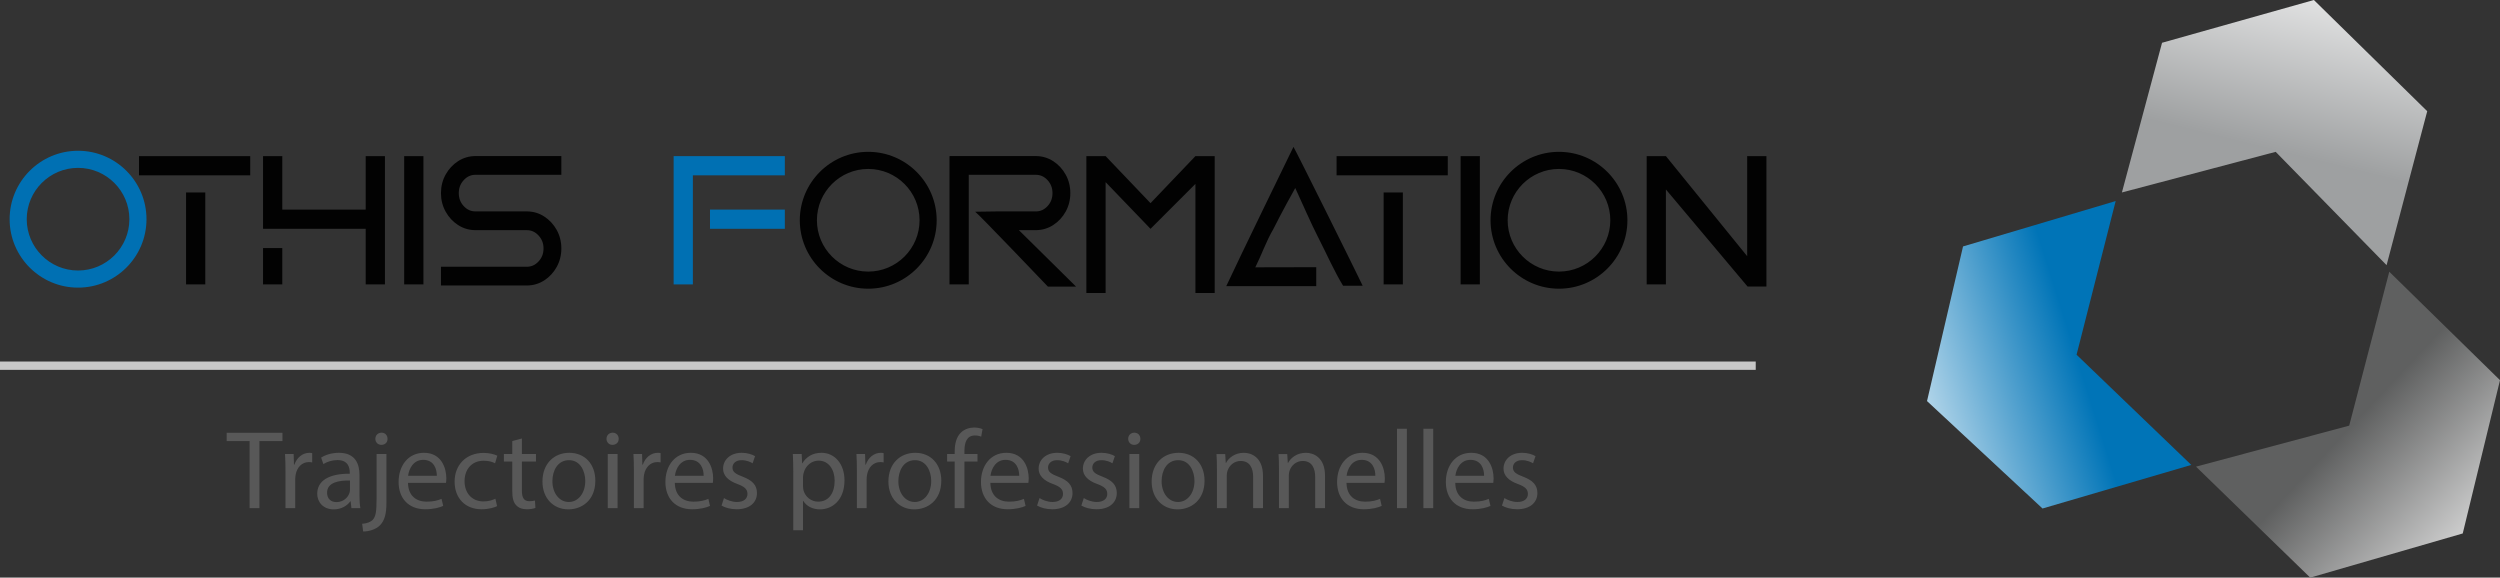 <?xml version="1.0" encoding="utf-8"?>
<!-- Generator: Adobe Illustrator 26.5.0, SVG Export Plug-In . SVG Version: 6.00 Build 0)  -->
<svg version="1.1" id="Calque_1" xmlns="http://www.w3.org/2000/svg" xmlns:xlink="http://www.w3.org/1999/xlink" x="0px" y="0px"
	 viewBox="0 0 600 138.629" style="enable-background:new 0 0 600 138.629;" xml:space="preserve">
<rect x="0" y="0" width="600" height="138.629" fill="#333333" stroke="none"/>
<path style="fill:#0070B3;" d="M18.733,36.184c-9.056,0-16.424,7.368-16.424,16.424  s7.368,16.424,16.424,16.424s16.424-7.368,16.424-16.424S27.79,36.184,18.733,36.184z   M18.733,64.925c-6.792,0-12.318-5.526-12.318-12.318s5.526-12.318,12.318-12.318  s12.318,5.526,12.318,12.318S25.526,64.925,18.733,64.925z M170.397,54.917h17.964  v-4.619h-17.964V54.917z M166.291,37.467h-4.619v4.619v26.175h4.619V42.086h22.07  v-4.619H166.291z"/>
<path style="fill:#020202;" d="M109.935,38.683c-1.241,0.802-2.245,1.885-2.985,3.219  c-0.743,1.338-1.119,2.834-1.119,4.444c0,1.611,0.377,3.106,1.119,4.444  c0.74,1.335,1.744,2.418,2.985,3.219c1.259,0.814,2.668,1.226,4.19,1.226  h12.308c1.096,0,2.015,0.417,2.81,1.274c0.81,0.875,1.204,1.895,1.204,3.119  c0,1.237-0.393,2.26-1.202,3.127c-0.795,0.852-1.714,1.266-2.812,1.266h-20.602  v4.496h20.602c1.521,0,2.93-0.413,4.19-1.226  c1.24-0.801,2.244-1.885,2.984-3.219c0.743-1.338,1.119-2.834,1.119-4.444  c0-1.61-0.376-3.105-1.119-4.445c-0.741-1.334-1.745-2.417-2.985-3.219  c-1.261-0.814-2.67-1.227-4.19-1.227h-12.308c-1.11,0-2.032-0.413-2.82-1.263  c-0.804-0.867-1.194-1.891-1.194-3.13c0-1.225,0.391-2.246,1.196-3.121  c0.788-0.856,1.71-1.273,2.818-1.273h20.602v-4.496h-20.602  C112.604,37.457,111.194,37.87,109.935,38.683z M208.377,36.44  c-9.056,0-16.424,7.368-16.424,16.424s7.368,16.424,16.424,16.424  s16.424-7.368,16.424-16.424S217.434,36.44,208.377,36.44z M208.377,65.182  c-6.792,0-12.318-5.526-12.318-12.318s5.526-12.318,12.318-12.318  c6.792,0,12.318,5.526,12.318,12.318S215.17,65.182,208.377,65.182z M374.155,36.44  c-9.056,0-16.424,7.368-16.424,16.424s7.368,16.424,16.424,16.424  s16.424-7.368,16.424-16.424S383.211,36.44,374.155,36.44z M374.155,65.182  c-6.792,0-12.318-5.526-12.318-12.318s5.526-12.318,12.318-12.318  s12.318,5.526,12.318,12.318S380.947,65.182,374.155,65.182z M44.652,68.262h4.619  V46.192H44.652V68.262z M33.361,42.086h26.689v-4.619H33.361V42.086z M332.069,68.262  h4.619V46.192h-4.619V68.262z M320.778,42.086h26.689v-4.619h-26.689V42.086z   M97.003,68.262h4.619V37.467h-4.619V68.262z M350.546,68.262h4.619V37.467h-4.619  V68.262z M419.321,37.467v24.014L399.818,37.467h-4.619v30.795h4.619V45.468  l19.602,23.307h4.521V37.467H419.321z M87.765,50.298H67.748V37.467h-4.619v17.45  h0.513h4.106h20.017v13.344h4.619v-13.344v-4.619V37.467h-4.619V50.298z   M63.129,68.262h4.619v-8.725h-4.619V68.262z M248.585,55.235  c1.521,0,2.931-0.413,4.19-1.226c1.241-0.801,2.245-1.884,2.985-3.219  c0.743-1.338,1.119-2.833,1.119-4.444c0-1.61-0.377-3.106-1.119-4.444  c-0.74-1.334-1.744-2.417-2.985-3.219c-1.259-0.814-2.669-1.226-4.19-1.226  h-20.602v0.01h-0.103v30.795h4.619V41.953h16.085c1.108,0,2.03,0.416,2.818,1.273  c0.805,0.875,1.196,1.895,1.196,3.121c0,1.239-0.391,2.262-1.194,3.13  c-0.788,0.85-1.71,1.263-2.82,1.263h-9.413c0,0-4.619,0.072-5.132,0.072  c0.775,0.493,17.45,17.964,17.45,17.964h6.76l-13.711-13.539H248.585z   M276.126,48.758l-10.778-11.291h-4.619v32.848h4.619V43.712l10.778,11.205  l10.778-10.778v26.175h4.619V37.467h-4.619L276.126,48.758z M295.229,66.733  c-0.261,0.586-0.553,1.157-0.931,1.945c7.45,0,14.48,0,21.599,0  c0-1.542,0-3.009,0-4.554c-4.766,0-14.109,0.033-14.623,0.033  c1.54-3.079,2.566-6.159,4.334-9.192c1.825-3.639,4.793-9.095,5.254-9.841  c1.988,4.309,3.657,8.239,5.593,12.032c1.996,3.912,3.81,8.027,5.879,11.413  c1.767,0,3.137,0,4.703,0c-1.679-3.556-16.194-32.752-16.604-33.32  C310,36.109,296.437,64.02,295.229,66.733z"/>
<path style="fill:#585858;" d="M54.402,105.854h5.5v16.099h2.361V105.854h5.527v-1.985H54.402  V105.854z M70.66,111.516h-0.108l-0.08-2.549h-2.066  c0.081,1.207,0.108,2.522,0.108,4.051v8.935H70.848v-6.922  c0-0.402,0.054-0.778,0.107-1.1c0.322-1.771,1.503-3.032,3.166-3.032  c0.322,0,0.563,0.027,0.805,0.08v-2.227c-0.215-0.054-0.402-0.08-0.671-0.08  C72.672,108.672,71.25,109.772,70.66,111.516z M86.274,113.984  c0-2.603-0.966-5.312-4.937-5.312c-1.637,0-3.193,0.456-4.266,1.154l0.537,1.556  c0.912-0.59,2.173-0.966,3.381-0.966c2.656,0,2.951,1.932,2.951,3.005v0.268  c-5.017-0.027-7.808,1.69-7.808,4.829c0,1.878,1.341,3.73,3.971,3.73  c1.851,0,3.247-0.912,3.971-1.932h0.08l0.188,1.637h2.146  c-0.161-0.885-0.215-1.986-0.215-3.112V113.984z M83.994,117.579  c0,0.241-0.054,0.51-0.134,0.751c-0.376,1.1-1.449,2.173-3.139,2.173  c-1.207,0-2.227-0.725-2.227-2.254c0-2.522,2.924-2.978,5.5-2.924V117.579z   M90.378,119.833c0,3.112-0.241,4.132-0.885,4.883  c-0.563,0.617-1.502,0.912-2.576,0.993l0.242,1.851  c1.261,0,2.978-0.429,4.025-1.476c1.154-1.181,1.556-2.817,1.556-5.339v-11.779  h-2.361V119.833z M91.585,103.842c-0.885,0-1.502,0.644-1.502,1.476  c0,0.778,0.563,1.449,1.449,1.449c0.939,0,1.502-0.671,1.476-1.449  C93.007,104.486,92.444,103.842,91.585,103.842z M101.753,108.672  c-3.783,0-6.091,3.085-6.091,7.003c0,3.917,2.388,6.547,6.386,6.547  c2.066,0,3.488-0.429,4.32-0.805l-0.402-1.69  c-0.885,0.376-1.905,0.671-3.595,0.671c-2.361,0-4.4-1.315-4.454-4.507h9.122  c0.027-0.242,0.08-0.617,0.08-1.1  C107.119,112.401,105.992,108.672,101.753,108.672z M97.943,114.199  c0.188-1.637,1.234-3.837,3.622-3.837c2.656,0,3.3,2.334,3.273,3.837H97.943z   M116.079,110.577c1.288,0,2.173,0.295,2.737,0.617l0.537-1.824  c-0.644-0.322-1.878-0.671-3.273-0.671c-4.239,0-6.976,2.898-6.976,6.895  c0,3.971,2.549,6.627,6.466,6.627c1.744,0,3.113-0.429,3.73-0.751l-0.402-1.771  c-0.671,0.295-1.556,0.644-2.898,0.644c-2.576,0-4.507-1.851-4.507-4.856  C111.491,112.777,113.101,110.577,116.079,110.577z M125.253,105.237l-2.307,0.617  v3.113h-2.012v1.798h2.012v7.083c0,1.529,0.241,2.683,0.912,3.381  c0.563,0.644,1.449,0.993,2.549,0.993c0.912,0,1.637-0.134,2.093-0.322  l-0.107-1.771c-0.295,0.08-0.751,0.161-1.369,0.161  c-1.315,0-1.771-0.912-1.771-2.522v-7.003h3.381v-1.798h-3.381V105.237z   M136.628,108.672c-3.595,0-6.439,2.549-6.439,6.895  c0,4.105,2.71,6.681,6.225,6.681c3.139,0,6.466-2.093,6.466-6.895  C142.88,111.381,140.358,108.672,136.628,108.672z M136.521,120.477  c-2.307,0-3.944-2.146-3.944-4.991c0-2.468,1.207-5.044,3.998-5.044  c2.791,0,3.89,2.791,3.89,4.991C140.465,118.358,138.775,120.477,136.521,120.477z   M145.856,121.953h2.361v-12.986h-2.361V121.953z M147.036,103.842  c-0.859,0-1.476,0.644-1.476,1.476c0,0.805,0.59,1.449,1.422,1.449  c0.939,0,1.529-0.644,1.503-1.449C148.485,104.486,147.922,103.842,147.036,103.842z   M154.28,111.516h-0.108l-0.08-2.549h-2.066c0.08,1.207,0.107,2.522,0.107,4.051  v8.935h2.334v-6.922c0-0.402,0.054-0.778,0.107-1.1  c0.322-1.771,1.503-3.032,3.166-3.032c0.322,0,0.563,0.027,0.805,0.08v-2.227  c-0.215-0.054-0.402-0.08-0.671-0.08  C156.292,108.672,154.87,109.772,154.28,111.516z M165.789,108.672  c-3.783,0-6.091,3.085-6.091,7.003c0,3.917,2.388,6.547,6.386,6.547  c2.066,0,3.488-0.429,4.32-0.805l-0.402-1.69  c-0.885,0.376-1.905,0.671-3.595,0.671c-2.361,0-4.4-1.315-4.454-4.507h9.122  c0.027-0.242,0.08-0.617,0.08-1.1  C171.155,112.401,170.028,108.672,165.789,108.672z M161.979,114.199  c0.188-1.637,1.234-3.837,3.622-3.837c2.656,0,3.3,2.334,3.273,3.837H161.979z   M178.264,114.413c-1.69-0.644-2.468-1.127-2.468-2.2  c0-0.966,0.778-1.771,2.173-1.771c1.207,0,2.146,0.429,2.656,0.751l0.59-1.717  c-0.724-0.429-1.878-0.805-3.193-0.805c-2.791,0-4.481,1.717-4.481,3.81  c0,1.556,1.1,2.844,3.434,3.676c1.744,0.644,2.415,1.261,2.415,2.388  c0,1.073-0.805,1.932-2.522,1.932c-1.181,0-2.415-0.483-3.112-0.939l-0.59,1.798  c0.912,0.537,2.227,0.885,3.649,0.885c3.085,0,4.856-1.61,4.856-3.89  C181.671,116.399,180.518,115.272,178.264,114.413z M197.177,108.672  c-2.12,0-3.649,0.939-4.615,2.522h-0.054l-0.107-2.227h-2.12  c0.054,1.234,0.108,2.576,0.108,4.239v14.059h2.334v-7.056h0.054  c0.778,1.288,2.281,2.039,3.998,2.039c3.059,0,5.903-2.308,5.903-6.976  C202.677,111.328,200.316,108.672,197.177,108.672z M196.372,120.397  c-1.69,0-3.113-1.127-3.542-2.763c-0.054-0.295-0.107-0.617-0.107-0.966v-2.227  c0-0.322,0.08-0.671,0.161-0.966c0.456-1.771,1.959-2.925,3.569-2.925  c2.495,0,3.864,2.227,3.864,4.83C200.316,118.358,198.867,120.397,196.372,120.397z   M207.8,111.516h-0.107l-0.08-2.549h-2.066c0.08,1.207,0.108,2.522,0.108,4.051  v8.935h2.334v-6.922c0-0.402,0.054-0.778,0.107-1.1  c0.322-1.771,1.503-3.032,3.166-3.032c0.322,0,0.563,0.027,0.805,0.08v-2.227  c-0.215-0.054-0.402-0.08-0.671-0.08  C209.812,108.672,208.39,109.772,207.8,111.516z M219.658,108.672  c-3.595,0-6.439,2.549-6.439,6.895c0,4.105,2.71,6.681,6.225,6.681  c3.139,0,6.466-2.093,6.466-6.895C225.909,111.381,223.387,108.672,219.658,108.672z   M219.55,120.477c-2.307,0-3.944-2.146-3.944-4.991  c0-2.468,1.207-5.044,3.998-5.044c2.791,0,3.89,2.791,3.89,4.991  C223.495,118.358,221.804,120.477,219.55,120.477z M231.462,108.269  c0-1.985,0.51-3.756,2.522-3.756c0.671,0,1.154,0.134,1.503,0.295l0.322-1.824  c-0.456-0.188-1.181-0.376-2.012-0.376c-1.1,0-2.281,0.349-3.166,1.207  c-1.1,1.046-1.503,2.71-1.503,4.534v0.617h-1.824v1.798h1.824v11.188h2.334  v-11.188h3.139v-1.798h-3.139V108.269z M241.523,108.672  c-3.783,0-6.091,3.085-6.091,7.003c0,3.917,2.388,6.547,6.386,6.547  c2.066,0,3.488-0.429,4.32-0.805l-0.402-1.69  c-0.885,0.376-1.905,0.671-3.595,0.671c-2.361,0-4.4-1.315-4.454-4.507h9.122  c0.027-0.242,0.08-0.617,0.08-1.1  C246.889,112.401,245.762,108.672,241.523,108.672z M237.713,114.199  c0.188-1.637,1.234-3.837,3.622-3.837c2.656,0,3.3,2.334,3.273,3.837H237.713z   M253.997,114.413c-1.69-0.644-2.468-1.127-2.468-2.2  c0-0.966,0.778-1.771,2.173-1.771c1.207,0,2.146,0.429,2.656,0.751l0.59-1.717  c-0.724-0.429-1.878-0.805-3.193-0.805c-2.791,0-4.481,1.717-4.481,3.81  c0,1.556,1.1,2.844,3.434,3.676c1.744,0.644,2.415,1.261,2.415,2.388  c0,1.073-0.805,1.932-2.522,1.932c-1.181,0-2.415-0.483-3.112-0.939l-0.59,1.798  c0.912,0.537,2.227,0.885,3.649,0.885c3.085,0,4.856-1.61,4.856-3.89  C257.404,116.399,256.251,115.272,253.997,114.413z M264.62,114.413  c-1.69-0.644-2.468-1.127-2.468-2.2c0-0.966,0.778-1.771,2.173-1.771  c1.207,0,2.146,0.429,2.656,0.751l0.59-1.717  c-0.725-0.429-1.878-0.805-3.193-0.805c-2.791,0-4.481,1.717-4.481,3.81  c0,1.556,1.1,2.844,3.434,3.676c1.744,0.644,2.415,1.261,2.415,2.388  c0,1.073-0.805,1.932-2.522,1.932c-1.181,0-2.415-0.483-3.112-0.939l-0.59,1.798  c0.912,0.537,2.227,0.885,3.649,0.885c3.085,0,4.856-1.61,4.856-3.89  C268.028,116.399,266.874,115.272,264.62,114.413z M271.058,121.953h2.361v-12.986  h-2.361V121.953z M272.239,103.842c-0.859,0-1.476,0.644-1.476,1.476  c0,0.805,0.59,1.449,1.422,1.449c0.939,0,1.529-0.644,1.503-1.449  C273.688,104.486,273.124,103.842,272.239,103.842z M282.836,108.672  c-3.595,0-6.439,2.549-6.439,6.895c0,4.105,2.71,6.681,6.225,6.681  c3.139,0,6.466-2.093,6.466-6.895C289.088,111.381,286.566,108.672,282.836,108.672z   M282.729,120.477c-2.307,0-3.944-2.146-3.944-4.991  c0-2.468,1.207-5.044,3.998-5.044c2.791,0,3.89,2.791,3.89,4.991  C286.673,118.358,284.982,120.477,282.729,120.477z M298.53,108.672  c-2.146,0-3.649,1.207-4.293,2.442h-0.054l-0.134-2.146h-2.093  c0.081,1.073,0.108,2.173,0.108,3.515v9.471h2.361v-7.808  c0-0.402,0.054-0.805,0.161-1.1c0.402-1.315,1.61-2.415,3.166-2.415  c2.227,0,3.005,1.744,3.005,3.837v7.486h2.361v-7.754  C303.118,109.745,300.328,108.672,298.53,108.672z M313.419,108.672  c-2.146,0-3.649,1.207-4.293,2.442h-0.054l-0.134-2.146h-2.093  c0.081,1.073,0.108,2.173,0.108,3.515v9.471h2.361v-7.808  c0-0.402,0.054-0.805,0.161-1.1c0.402-1.315,1.61-2.415,3.166-2.415  c2.227,0,3.005,1.744,3.005,3.837v7.486h2.361v-7.754  C318.007,109.745,315.217,108.672,313.419,108.672z M326.994,108.672  c-3.783,0-6.091,3.085-6.091,7.003c0,3.917,2.388,6.547,6.386,6.547  c2.066,0,3.488-0.429,4.319-0.805l-0.402-1.69  c-0.885,0.376-1.905,0.671-3.595,0.671c-2.361,0-4.4-1.315-4.454-4.507h9.122  c0.027-0.242,0.081-0.617,0.081-1.1  C332.36,112.401,331.233,108.672,326.994,108.672z M323.184,114.199  c0.188-1.637,1.234-3.837,3.622-3.837c2.656,0,3.3,2.334,3.273,3.837H323.184z   M335.283,121.953h2.361v-19.05h-2.361V121.953z M341.614,121.953h2.361v-19.05  h-2.361V121.953z M353.096,108.672c-3.783,0-6.091,3.085-6.091,7.003  c0,3.917,2.388,6.547,6.386,6.547c2.066,0,3.488-0.429,4.319-0.805l-0.402-1.69  c-0.885,0.376-1.905,0.671-3.595,0.671c-2.361,0-4.4-1.315-4.454-4.507h9.122  c0.027-0.242,0.081-0.617,0.081-1.1  C358.462,112.401,357.336,108.672,353.096,108.672z M349.286,114.199  c0.188-1.637,1.234-3.837,3.622-3.837c2.656,0,3.3,2.334,3.273,3.837H349.286z   M365.571,114.413c-1.691-0.644-2.469-1.127-2.469-2.2  c0-0.966,0.778-1.771,2.173-1.771c1.207,0,2.146,0.429,2.656,0.751l0.59-1.717  c-0.724-0.429-1.878-0.805-3.193-0.805c-2.79,0-4.481,1.717-4.481,3.81  c0,1.556,1.1,2.844,3.434,3.676c1.744,0.644,2.415,1.261,2.415,2.388  c0,1.073-0.805,1.932-2.522,1.932c-1.18,0-2.415-0.483-3.113-0.939l-0.59,1.798  c0.912,0.537,2.227,0.885,3.649,0.885c3.085,0,4.856-1.61,4.856-3.89  C368.978,116.399,367.824,115.272,365.571,114.413z"/>
<line style="fill:none;stroke:#C8C8C8;stroke-width:2;stroke-miterlimit:10;" x1="0" y1="87.765" x2="421.374" y2="87.765"/>
<linearGradient id="SVGID_1_" gradientUnits="userSpaceOnUse" x1="446.413" y1="101.826" x2="498.39" y2="85.402">
	<stop  offset="0" style="stop-color:#FFFFFF"/>
	<stop  offset="1" style="stop-color:#0074B7"/>
</linearGradient>
<polygon style="fill:url(#SVGID_1_);" points="525.902,111.58 498.376,85.134 507.761,48.25   471.128,59.144 462.485,96.259 490.207,122.041 "/>
<linearGradient id="SVGID_00000111159400636185191470000002962532950178572438_" gradientUnits="userSpaceOnUse" x1="1238.659" y1="-398.701" x2="1290.635" y2="-415.124" gradientTransform="matrix(-0.52 0.854 -0.854 -0.52 862.762 -1281.9)">
	<stop  offset="0" style="stop-color:#FFFFFF"/>
	<stop  offset="1" style="stop-color:#9EA0A1"/>
</linearGradient>
<polygon style="fill:url(#SVGID_00000111159400636185191470000002962532950178572438_);" points="509.257,46.192   546.162,36.44 572.781,63.642 582.533,26.689 555.331,0 518.891,10.265 "/>
<linearGradient id="SVGID_00000183948913923528192680000002214254711492136350_" gradientUnits="userSpaceOnUse" x1="503.967" y1="-614.952" x2="555.944" y2="-631.375" gradientTransform="matrix(-0.489 -0.872 0.872 -0.489 1386.584 278.429)">
	<stop  offset="0" style="stop-color:#FFFFFF"/>
	<stop  offset="1" style="stop-color:#5F6060"/>
</linearGradient>
<polygon style="fill:url(#SVGID_00000183948913923528192680000002214254711492136350_);" points="573.427,65.214   563.809,102.154 527.043,111.995 554.453,138.629 591.057,128.029 600,91.242 "/>
</svg>
